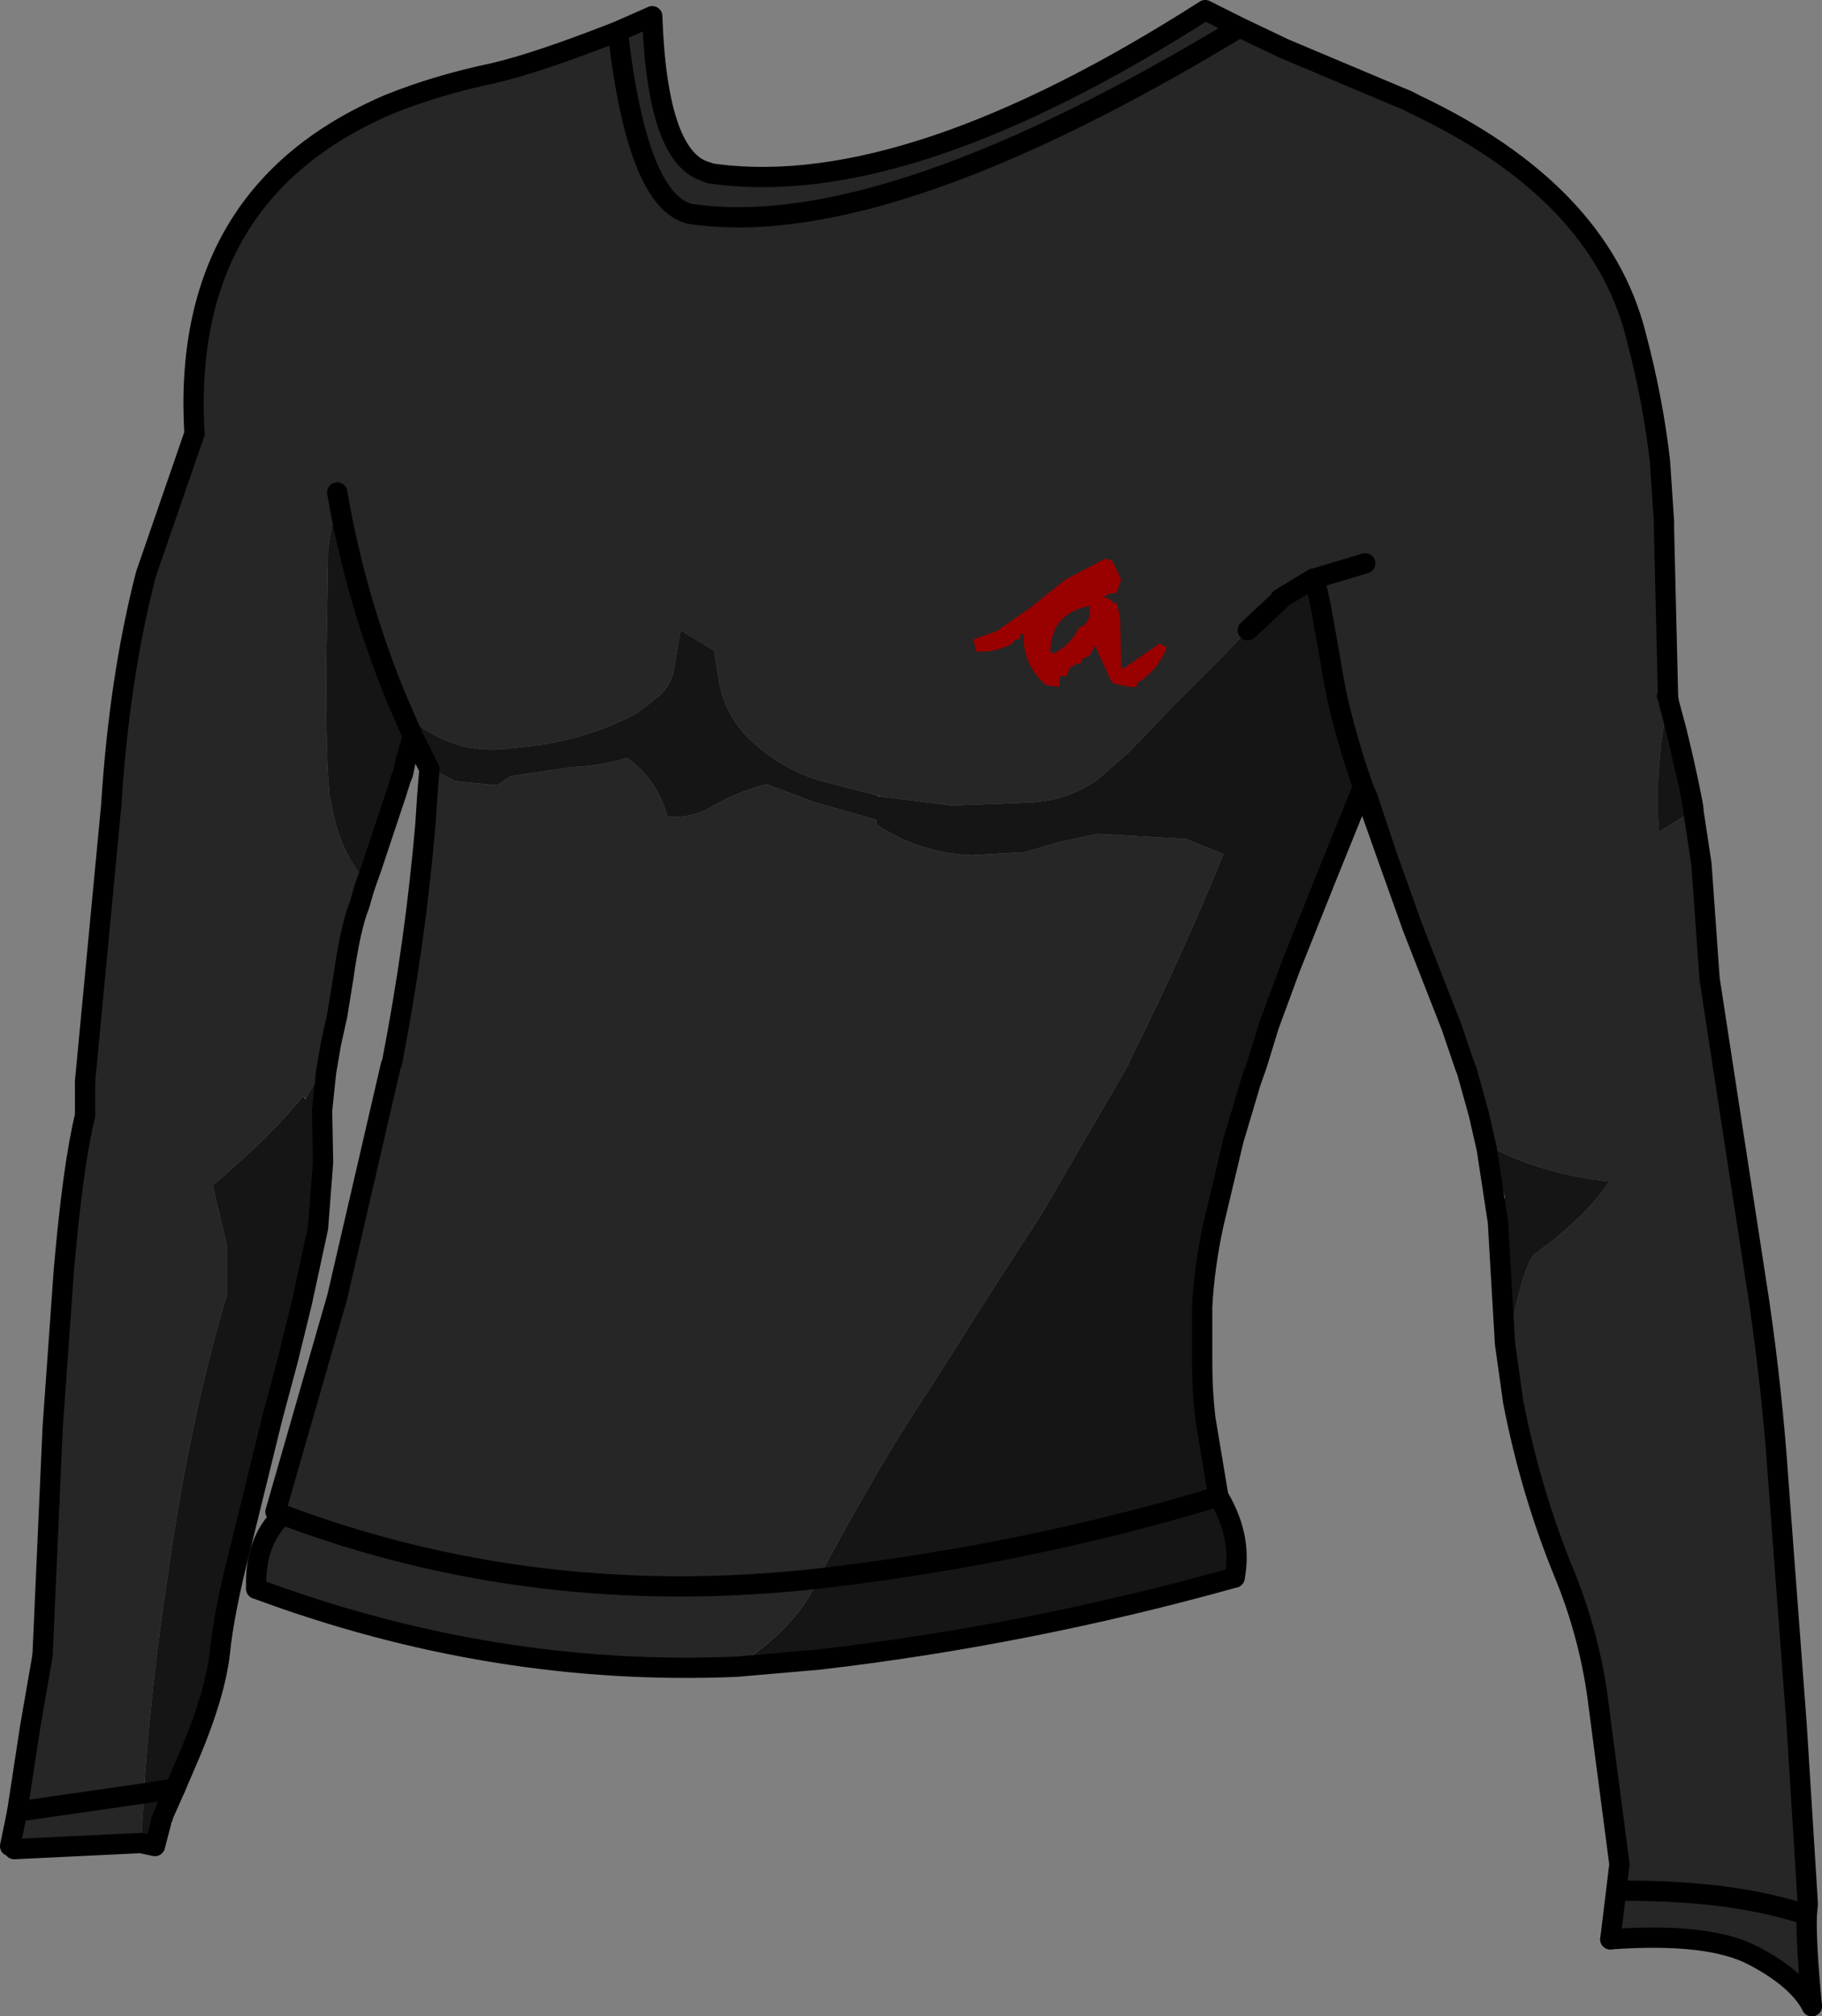 <?xml version="1.0" encoding="UTF-8" standalone="no"?>
<svg xmlns:xlink="http://www.w3.org/1999/xlink" height="99.5px" width="89.95px" xmlns="http://www.w3.org/2000/svg">
  <rect width="100%" height="100%" fill="#808080" stroke="none"/>
  <g transform="matrix(1.0, 0.0, 0.0, 1.0, 5.5, 40.05)">
    <path d="M29.55 -31.5 L29.4 -31.5 29.45 -31.55 29.9 -31.95 29.9 -31.5 29.55 -31.5 29.45 -31.55 29.55 -31.5 M57.65 -10.4 L57.7 -10.5 57.7 -10.4 57.65 -10.4 M15.5 0.65 L15.55 -0.9 15.6 -0.85 15.5 0.65" fill="#fdcfad" fill-rule="evenodd" stroke="none"/>
    <path d="M12.6 3.45 L12.55 3.45 12.75 2.85 12.8 2.75 12.85 2.75 12.6 3.45 M37.85 -0.8 L37.9 -0.75 37.85 -0.75 37.85 -0.8" fill="#ffffff" fill-rule="evenodd" stroke="none"/>
    <path d="M78.1 -0.05 L78.1 -0.15 78.05 -0.45 78.1 -0.05 M77.85 -1.45 L77.6 -2.5 77.25 -4.05 77.55 -2.8 77.85 -1.45" fill="#cccccc" fill-rule="evenodd" stroke="none"/>
    <path d="M14.05 -0.85 L13.95 -0.5 13.9 -0.45 13.4 1.1 14.05 -0.85 M68.45 20.25 L68.65 23.7 68.8 26.25 68.65 25.4 Q68.1 22.1 68.45 20.25 M8.7 27.1 L9.4 24.25 10.2 20.55 10.45 17.3 10.4 14.75 10.55 15.8 Q10.7 17.5 10.35 20.2 L9.55 23.9 8.7 27.1" fill="#e9b18d" fill-rule="evenodd" stroke="none"/>
    <path d="M25.0 -38.5 L26.7 -39.25 Q26.95 -32.15 29.45 -31.55 L29.4 -31.5 29.55 -31.5 29.9 -31.45 Q39.45 -30.25 54.0 -39.55 L55.7 -38.7 Q38.45 -28.25 28.9 -29.45 L28.55 -29.5 Q25.95 -30.15 25.0 -38.5 25.95 -30.15 28.55 -29.5 L28.9 -29.45 Q38.45 -28.25 55.7 -38.7 L57.9 -37.65 63.6 -35.25 Q64.0 -35.1 64.35 -34.9 73.45 -30.6 75.25 -23.55 76.1 -20.35 76.45 -17.3 L76.65 -14.3 76.65 -13.9 76.85 -5.65 76.8 -5.7 76.85 -5.65 76.5 -3.35 76.35 -1.5 76.35 -0.45 76.35 0.2 76.4 1.0 78.1 -0.05 78.5 2.6 78.9 8.25 79.95 15.1 81.35 24.2 Q82.0 28.65 82.3 33.1 L83.2 45.1 83.75 53.9 83.7 54.45 Q83.65 55.8 83.95 58.95 83.25 57.6 81.05 56.45 78.85 55.3 74.0 55.65 L74.45 51.95 73.35 43.55 Q72.9 40.45 71.7 37.55 70.05 33.5 69.2 29.1 L68.8 26.25 68.95 26.25 Q69.7 22.35 70.25 21.85 72.8 20.0 73.95 18.25 70.7 17.9 68.2 16.6 L67.9 16.65 67.5 14.9 66.9 12.75 66.85 12.65 66.15 10.6 64.25 5.75 63.0 2.25 63.2 2.15 62.0 -0.75 61.9 -0.95 61.8 -1.2 Q61.2 -2.9 60.75 -4.65 60.4 -6.0 60.2 -7.35 L59.7 -10.15 59.45 -11.3 59.4 -11.5 59.35 -11.5 57.7 -10.5 57.65 -10.4 56.1 -8.95 55.0 -7.8 52.8 -5.6 50.25 -2.95 48.65 -1.55 Q47.2 -0.55 45.4 -0.45 L41.5 -0.3 37.9 -0.75 37.85 -0.8 37.8 -0.8 34.9 -1.55 Q33.15 -2.1 31.75 -3.35 30.35 -4.55 30.0 -6.4 L29.75 -7.95 28.1 -8.95 27.75 -6.9 Q27.6 -6.25 27.1 -5.75 L25.95 -4.85 Q23.2 -3.4 19.9 -3.15 17.8 -2.8 16.0 -3.75 14.75 -4.4 14.15 -5.4 12.05 -10.45 11.15 -15.75 L10.7 -12.95 10.6 -6.95 Q10.6 -2.45 10.75 -1.1 L10.75 -0.85 10.85 -0.45 Q11.2 1.85 12.55 3.45 L12.6 3.45 12.5 3.75 12.45 3.9 12.25 4.6 Q11.8 5.7 11.45 8.2 L11.15 10.05 10.85 11.4 10.6 12.85 10.35 12.85 9.6 14.15 9.45 14.05 Q8.0 15.9 5.0 18.45 L5.7 21.4 5.7 23.85 Q3.9 29.85 2.8 37.55 1.9 43.55 1.6 48.45 L-4.65 49.35 1.6 48.45 1.55 49.45 1.45 50.9 -4.8 51.2 -5.0 51.05 -4.65 49.35 -4.0 45.1 -3.4 41.65 -2.9 30.4 -2.35 22.65 Q-1.9 17.45 -1.3 15.0 L-1.3 13.3 0.0 -0.4 0.0 -0.45 Q0.4 -6.65 1.7 -11.7 L4.1 -18.65 Q3.4 -30.5 13.7 -34.9 16.05 -35.85 18.9 -36.45 21.05 -36.95 25.0 -38.5 M61.9 -12.25 L59.4 -11.5 61.9 -12.25 M15.7 -2.15 L17.0 -1.5 19.05 -1.3 19.7 -1.75 22.8 -2.2 Q24.15 -2.25 25.45 -2.65 26.95 -1.6 27.45 0.25 28.65 0.35 29.65 -0.25 30.95 -1.0 32.35 -1.35 L34.75 -0.45 37.75 0.4 37.8 0.65 37.95 0.75 Q40.0 2.05 42.45 2.15 L45.1 2.0 46.8 1.5 48.7 1.1 53.05 1.35 54.9 2.1 Q52.8 7.25 50.3 12.25 L50.2 12.5 45.9 19.9 43.75 23.2 40.55 28.25 39.6 29.7 Q37.4 33.15 34.9 37.85 20.95 39.4 8.45 34.7 L8.1 34.55 11.15 23.95 13.8 12.5 13.85 12.4 Q15.0 6.5 15.5 0.65 L15.6 -0.85 15.7 -2.1 15.7 -2.15 M74.75 53.25 Q80.15 53.25 83.7 54.45 80.15 53.25 74.75 53.25" fill="#262626" fill-rule="evenodd" stroke="none"/>
    <path d="M1.6 48.45 Q1.9 43.55 2.8 37.55 3.9 29.85 5.7 23.85 L5.7 21.4 5.0 18.45 Q8.0 15.9 9.45 14.05 L9.6 14.2 9.6 14.15 10.35 12.85 10.15 14.0 10.4 14.75 10.45 17.3 10.2 20.55 9.4 24.25 8.7 27.1 7.95 29.9 6.4 36.2 Q5.55 39.5 5.35 41.55 5.1 43.6 3.9 46.45 L3.15 48.2 2.55 49.55 2.55 49.45 2.45 49.8 2.45 49.9 2.15 51.05 1.45 50.9 1.55 49.45 1.6 48.45 3.15 48.2 1.6 48.45 M12.55 3.45 Q11.2 1.85 10.85 -0.45 L10.75 -0.85 10.75 -1.1 Q10.6 -2.45 10.6 -6.95 L10.7 -12.95 11.15 -15.75 Q12.05 -10.45 14.15 -5.4 14.75 -4.4 16.0 -3.75 17.8 -2.8 19.9 -3.15 23.2 -3.4 25.95 -4.85 L27.1 -5.75 Q27.6 -6.25 27.75 -6.9 L28.1 -8.95 29.75 -7.95 30.0 -6.4 Q30.35 -4.55 31.75 -3.35 33.15 -2.1 34.9 -1.55 L37.8 -0.8 37.85 -0.8 37.85 -0.75 37.9 -0.75 41.5 -0.3 45.4 -0.45 Q47.2 -0.55 48.65 -1.55 L50.25 -2.95 52.8 -5.6 55.0 -7.8 56.1 -8.95 57.65 -10.4 57.7 -10.4 57.7 -10.5 59.35 -11.5 59.45 -11.3 59.7 -10.15 60.2 -7.35 Q60.4 -6.0 60.75 -4.65 61.2 -2.9 61.8 -1.2 L61.7 -1.0 60.0 3.2 58.2 7.7 57.15 10.55 56.55 12.5 56.25 13.35 55.4 16.2 54.4 20.4 Q53.95 22.5 53.85 24.45 L53.85 27.2 Q53.85 28.55 54.0 29.9 L54.65 33.8 Q45.25 36.65 34.9 37.85 37.4 33.15 39.6 29.7 L40.55 28.25 43.75 23.2 45.9 19.9 50.2 12.5 50.3 12.25 Q52.8 7.25 54.9 2.1 L53.05 1.35 48.7 1.1 46.8 1.5 45.1 2.0 42.45 2.15 Q40.0 2.05 37.95 0.75 L37.8 0.65 37.75 0.4 34.75 -0.45 32.35 -1.35 Q30.95 -1.0 29.65 -0.25 28.65 0.35 27.45 0.25 26.95 -1.6 25.45 -2.65 24.15 -2.25 22.8 -2.2 L19.7 -1.75 19.05 -1.3 17.0 -1.5 15.7 -2.15 15.65 -2.2 14.85 -3.8 14.85 -3.65 14.85 -3.6 14.55 -2.6 14.4 -1.9 14.35 -1.75 14.3 -1.65 14.05 -0.85 13.4 1.1 12.8 2.7 12.8 2.75 12.75 2.85 12.55 3.45 M14.85 -3.8 L14.15 -5.4 14.85 -3.8 M68.2 16.6 Q70.7 17.9 73.95 18.25 72.8 20.0 70.25 21.85 69.7 22.35 68.95 26.25 L68.8 26.25 68.65 23.7 68.45 20.25 Q68.55 19.55 68.8 19.05 L68.2 16.6 M76.85 -5.65 L76.9 -5.35 77.25 -4.05 77.6 -2.5 77.85 -1.45 78.05 -0.45 78.1 -0.15 78.1 -0.05 76.4 1.0 76.35 0.2 76.35 -0.45 76.35 -1.5 76.5 -3.35 76.85 -5.65" fill="#151515" fill-rule="evenodd" stroke="none"/>
    <path d="M29.45 -31.55 Q26.95 -32.15 26.7 -39.25 L25.0 -38.5 Q25.95 -30.15 28.55 -29.5 L28.9 -29.45 Q38.45 -28.25 55.7 -38.7 L54.0 -39.55 Q39.45 -30.25 29.9 -31.45 L29.55 -31.5 29.45 -31.55 M25.0 -38.5 Q21.05 -36.95 18.9 -36.45 16.05 -35.85 13.7 -34.9 3.4 -30.5 4.1 -18.65 L1.7 -11.7 Q0.4 -6.65 0.0 -0.45 L0.0 -0.4 -1.3 13.3 M-3.4 41.65 L-4.0 45.1 -4.65 49.35 -5.0 51.05 M10.6 12.85 L10.85 11.4 11.15 10.05 11.45 8.2 Q11.8 5.7 12.25 4.6 L12.45 3.9 12.5 3.75 12.6 3.45 12.85 2.75 13.4 1.1 14.05 -0.85 14.3 -1.65 14.35 -1.75 14.4 -1.9 14.55 -2.6 14.85 -3.6 14.85 -3.65 14.85 -3.8 15.65 -2.2 15.7 -2.1 15.6 -0.85 15.5 0.65 Q15.0 6.5 13.85 12.4 L13.8 12.5 11.15 23.95 8.1 34.55 8.45 34.7 M11.15 -15.75 Q12.05 -10.45 14.15 -5.4 L14.85 -3.8 M56.1 -8.95 L57.65 -10.4 57.7 -10.5 59.35 -11.5 59.4 -11.5 61.9 -12.25 M54.65 33.8 L54.0 29.9 Q53.85 28.55 53.85 27.2 L53.85 24.45 Q53.95 22.5 54.4 20.4 L55.4 16.2 56.25 13.35 56.55 12.5 57.15 10.55 58.2 7.7 60.0 3.2 61.7 -1.0 61.8 -1.2 Q61.2 -2.9 60.75 -4.65 60.4 -6.0 60.2 -7.35 L59.7 -10.15 59.45 -11.3 59.4 -11.5 M76.85 -5.65 L76.8 -5.7 76.85 -5.65 76.65 -13.9 76.65 -14.3 76.45 -17.3 Q76.1 -20.35 75.25 -23.55 73.45 -30.6 64.35 -34.9 64.0 -35.1 63.6 -35.25 L57.9 -37.65 55.7 -38.7 M63.0 2.25 L62.15 -0.15 61.9 -0.95 61.8 -1.2 M61.9 -0.95 L62.0 -0.75 63.0 2.25 64.25 5.75 66.15 10.6 66.85 12.65 66.9 12.75 67.5 14.9 67.9 16.65 68.45 20.25 68.65 23.7 68.8 26.25 69.2 29.1 Q70.05 33.5 71.7 37.55 72.9 40.45 73.35 43.55 L74.45 51.95 74.0 55.65 M83.95 58.95 Q83.65 55.8 83.7 54.45 L83.75 53.9 83.2 45.1 82.3 33.1 Q82.0 28.65 81.35 24.2 L79.95 15.1 78.9 8.25 78.5 2.6 78.1 -0.05 78.1 -0.15 78.05 -0.45 77.85 -1.45 77.6 -2.5 77.25 -4.05 77.55 -2.8 77.85 -1.45 M77.25 -4.05 L76.9 -5.35 76.85 -5.65 M8.7 27.1 L9.4 24.25 10.2 20.55 10.45 17.3 10.4 14.75 10.6 12.85 M8.7 27.1 L7.95 29.9 6.4 36.2 Q5.55 39.5 5.35 41.55 5.1 43.6 3.9 46.45 L3.15 48.2 2.55 49.55 2.55 49.6 2.45 49.8 2.45 49.9 2.15 51.05 1.45 50.9 -4.8 51.2" fill="none" stroke="#000000" stroke-linecap="round" stroke-linejoin="round" stroke-width="1.0"/>
    <path d="M-1.3 13.3 L-1.3 15.0 Q-1.9 17.45 -2.35 22.65 L-2.9 30.4 -3.4 41.65 M-4.65 49.35 L1.6 48.45 3.15 48.2 M74.0 55.65 Q78.85 55.3 81.05 56.45 83.25 57.6 83.95 58.95 M83.7 54.45 Q80.15 53.25 74.75 53.25" fill="none" stroke="#000000" stroke-linecap="round" stroke-linejoin="round" stroke-width="1.0"/>
    <path d="M54.65 33.8 Q55.85 35.8 55.45 37.8 45.25 40.65 34.9 41.85 L30.85 42.2 Q33.9 40.2 34.9 37.85 45.25 36.65 54.65 33.8" fill="#151515" fill-rule="evenodd" stroke="none"/>
    <path d="M34.9 37.85 Q33.9 40.2 30.85 42.2 18.85 42.7 7.15 38.35 7.05 36.05 8.45 34.7 20.95 39.4 34.9 37.85" fill="#262626" fill-rule="evenodd" stroke="none"/>
    <path d="M55.45 37.8 Q55.85 35.8 54.65 33.8 M7.15 38.35 Q7.05 36.05 8.45 34.7" fill="none" stroke="#000000" stroke-linecap="round" stroke-linejoin="round" stroke-width="1.0"/>
    <path d="M54.65 33.8 Q45.25 36.65 34.9 37.85 20.95 39.4 8.45 34.7 M30.85 42.2 L34.9 41.85 Q45.25 40.65 55.45 37.8 M7.15 38.35 Q18.85 42.7 30.85 42.2" fill="none" stroke="#000000" stroke-linecap="round" stroke-linejoin="round" stroke-width="1.0"/>
    <path d="M49.1 -12.5 L49.2 -12.4 49.35 -12.45 49.5 -12.2 49.85 -11.45 49.6 -10.75 49.45 -10.8 49.25 -10.75 49.15 -10.65 48.95 -10.65 49.05 -10.55 49.2 -10.55 49.4 -10.35 49.5 -10.35 49.55 -10.25 49.65 -10.25 49.8 -9.5 49.85 -7.05 50.1 -7.15 51.75 -8.3 52.1 -8.1 52.0 -7.85 Q51.55 -6.9 50.65 -6.35 L50.6 -6.15 50.3 -6.15 49.55 -6.3 49.5 -6.35 49.4 -6.35 48.55 -8.2 48.3 -7.7 47.95 -7.55 47.85 -7.3 47.6 -7.3 47.55 -7.2 47.35 -7.15 47.15 -6.7 46.8 -6.65 46.8 -6.15 46.1 -6.25 45.65 -6.75 Q44.95 -7.7 45.05 -8.8 L44.85 -8.7 44.85 -8.5 44.7 -8.5 44.55 -8.45 44.5 -8.3 Q43.7 -7.85 42.7 -7.9 L42.55 -8.5 43.7 -8.9 45.35 -10.05 47.1 -11.45 49.1 -12.5 M48.3 -10.15 Q46.4 -9.8 46.35 -7.9 L46.5 -7.8 Q47.35 -8.2 47.75 -9.05 48.35 -9.3 48.3 -9.95 L48.3 -10.15" fill="#990000" fill-rule="evenodd" stroke="none"/>
  </g>
</svg>
